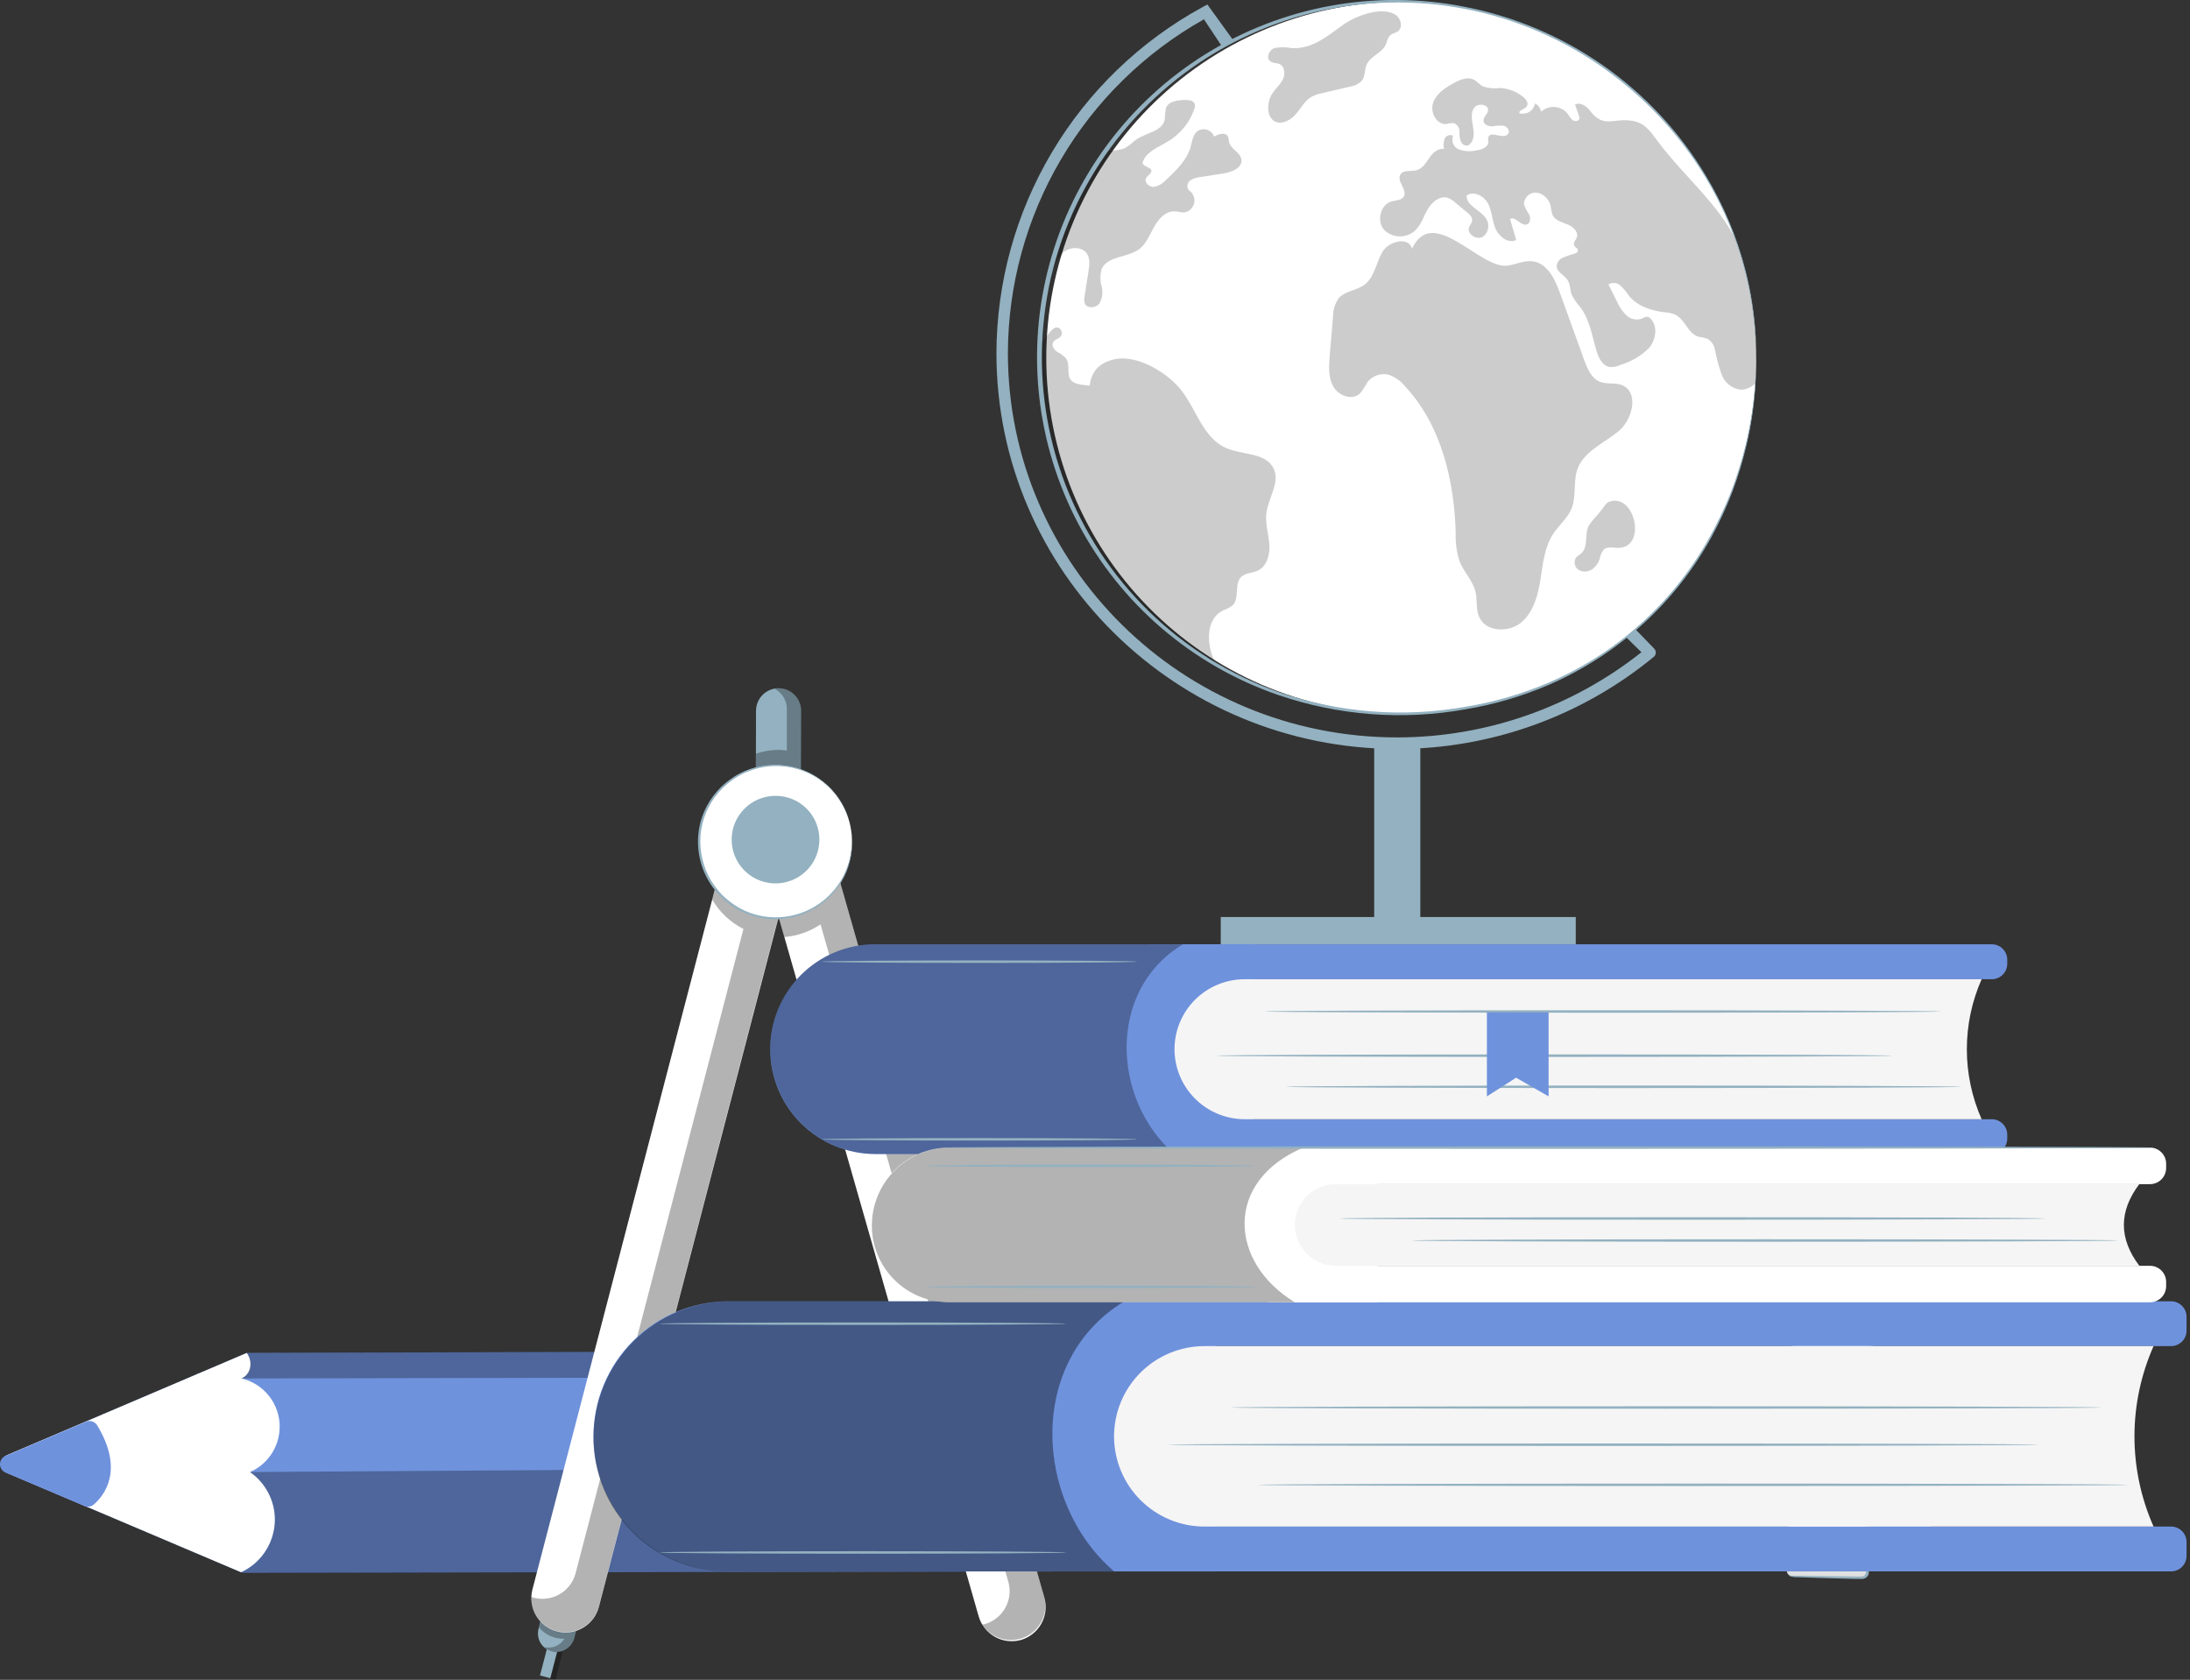 <svg width="365" height="280" viewBox="0 0 365 280" fill="none" xmlns="http://www.w3.org/2000/svg">
<rect x="0" y="0" width="365" height="280" fill="#333333" stroke="none"/>
<g clip-path="url(#clip0_584_11227)">
<path d="M307.074 261.758C317.254 261.758 325.506 253.519 325.506 243.357C325.506 233.195 317.254 224.957 307.074 224.957C296.894 224.957 288.642 233.195 288.642 243.357C288.642 253.519 296.894 261.758 307.074 261.758Z" fill="#6F92DD"/>
<path d="M1.074 245.476L40.466 262.18L300.337 261.687L299.368 224.702L41.144 225.51L1.066 242.583C0.681 242.748 0.378 243.058 0.223 243.445C0.068 243.833 0.073 244.266 0.238 244.649C0.402 245.021 0.701 245.316 1.074 245.476Z" fill="#6F92DD"/>
<path d="M41.144 225.51C42.201 227.031 41.928 229.027 40.263 229.765C41.948 230.168 43.463 231.088 44.597 232.396C45.73 233.704 46.424 235.333 46.58 237.055C46.737 238.778 46.348 240.505 45.469 241.995C44.59 243.485 43.266 244.663 41.681 245.362C43.785 246.833 45.218 249.078 45.664 251.604C46.11 254.13 45.533 256.729 44.059 258.83C43.072 260.228 41.736 261.343 40.184 262.065L1.347 245.573C0.937 245.395 0.613 245.062 0.448 244.647C0.283 244.231 0.29 243.768 0.467 243.357C0.634 242.961 0.95 242.645 1.347 242.478L41.144 225.51Z" fill="white"/>
<path d="M15.64 250.768C17.305 249.327 20.774 245.115 16.195 237.581C16.006 237.273 15.714 237.043 15.37 236.931C15.026 236.82 14.653 236.835 14.319 236.974L0.898 242.689C0.717 242.767 0.552 242.881 0.415 243.023C0.277 243.165 0.17 243.333 0.097 243.517C0.025 243.701 -0.009 243.897 -0.005 244.094C-0.001 244.292 0.043 244.487 0.123 244.667C0.273 245.014 0.55 245.291 0.898 245.441L14.108 251.041C14.364 251.14 14.642 251.167 14.912 251.119C15.183 251.071 15.434 250.95 15.64 250.768Z" fill="#6F92DD"/>
<g opacity="0.3">
<path d="M41.646 245.362L298.233 243.691L299.113 261.687L40.431 262.241L40.114 262.109C41.436 261.529 42.606 260.65 43.531 259.542C44.728 258.086 45.496 256.327 45.75 254.461C46.032 252.178 45.478 249.871 44.191 247.964C43.515 246.944 42.652 246.06 41.646 245.362Z" fill="black"/>
</g>
<g opacity="0.3">
<path d="M40.202 229.765L299.377 229.264L299.139 224.508L41.109 225.51C41.551 226.087 41.764 226.808 41.705 227.532C41.647 228.256 41.321 228.933 40.792 229.431C40.607 229.563 40.409 229.675 40.202 229.765Z" fill="black"/>
</g>
<path d="M32.655 250.258C32.826 250.303 33.007 250.284 33.166 250.206C33.383 250.086 33.549 249.892 33.633 249.659C33.718 249.426 33.714 249.17 33.623 248.94C33.278 248.221 32.722 247.623 32.029 247.225C31.611 246.964 31.122 246.838 30.629 246.865C30.359 246.871 30.096 246.948 29.864 247.086C29.632 247.225 29.441 247.421 29.308 247.656C29.182 247.932 29.117 248.232 29.117 248.535C29.117 248.839 29.182 249.138 29.308 249.414C29.556 250.048 29.898 250.64 30.321 251.173C31.196 252.36 32.312 253.348 33.597 254.074C33.928 254.273 34.298 254.401 34.682 254.448C35.066 254.495 35.455 254.46 35.825 254.346C36.187 254.174 36.502 253.917 36.742 253.597C36.983 253.277 37.143 252.904 37.208 252.509C37.463 250.856 36.565 249.151 35.446 247.788C34.383 246.478 32.98 245.484 31.39 244.915C29.799 244.346 28.084 244.224 26.428 244.562C26.073 244.66 25.745 244.839 25.471 245.085C25.196 245.33 24.981 245.635 24.843 245.977C24.604 246.641 24.529 247.353 24.623 248.052C24.781 249.329 25.135 250.574 25.671 251.744C26.444 253.45 27.549 254.986 28.921 256.263C29.414 256.703 29.801 257.028 30.092 257.239C30.383 257.45 30.515 257.564 30.515 257.564C29.919 257.213 29.361 256.8 28.85 256.333C27.435 255.076 26.296 253.541 25.504 251.823C24.949 250.638 24.581 249.375 24.412 248.078C24.303 247.341 24.379 246.59 24.632 245.889C24.786 245.513 25.026 245.178 25.331 244.91C25.637 244.641 26 244.447 26.393 244.342C28.096 243.977 29.866 244.091 31.507 244.67C33.149 245.249 34.598 246.27 35.693 247.621C36.274 248.32 36.746 249.102 37.093 249.942C37.468 250.767 37.599 251.682 37.472 252.579C37.405 253.017 37.229 253.431 36.959 253.783C36.69 254.135 36.336 254.413 35.931 254.593C35.53 254.719 35.106 254.758 34.688 254.708C34.271 254.658 33.869 254.52 33.509 254.303C32.196 253.555 31.056 252.539 30.163 251.322C29.74 250.787 29.396 250.195 29.141 249.564C29.006 249.269 28.936 248.948 28.936 248.623C28.936 248.299 29.006 247.978 29.141 247.683C29.291 247.423 29.505 247.206 29.762 247.052C30.019 246.898 30.312 246.813 30.612 246.803C31.134 246.786 31.65 246.927 32.091 247.208C32.81 247.624 33.378 248.259 33.712 249.019C33.804 249.268 33.8 249.543 33.701 249.79C33.602 250.037 33.414 250.239 33.174 250.355C33.087 250.384 32.993 250.391 32.902 250.374C32.811 250.357 32.726 250.317 32.655 250.258Z" fill="white"/>
<path d="M23.329 233.555C23.501 234.014 23.713 234.459 23.963 234.882C24.642 236.024 25.54 237.022 26.605 237.818C28.215 238.979 29.955 239.947 31.792 240.702C34.076 241.601 36.195 242.873 38.062 244.465C39.831 246.185 41.056 248.386 41.584 250.795C41.946 252.437 41.965 254.137 41.639 255.787C41.313 257.438 40.65 259.003 39.691 260.386C39.417 260.796 39.104 261.178 38.758 261.529C38.82 261.419 38.894 261.316 38.978 261.221C39.201 260.939 39.41 260.646 39.603 260.342C40.333 259.222 40.883 257.993 41.232 256.703C41.743 254.792 41.785 252.787 41.355 250.856C40.81 248.492 39.586 246.338 37.833 244.658C35.991 243.092 33.91 241.831 31.668 240.922C29.837 240.143 28.107 239.145 26.517 237.95C25.427 237.141 24.526 236.107 23.875 234.917C23.629 234.491 23.445 234.032 23.329 233.555Z" fill="white"/>
<path d="M33.007 228.807C32.691 229.69 32.716 230.659 33.078 231.524C34.093 233.538 35.411 235.386 36.988 237.001C38.511 238.672 40.185 240.2 41.99 241.564C42.677 242.091 43.258 242.496 43.654 242.777C43.872 242.908 44.078 243.058 44.271 243.225C44.037 243.121 43.813 242.998 43.601 242.856C43.187 242.601 42.589 242.223 41.84 241.713C38.974 239.638 36.456 237.122 34.381 234.258C33.753 233.455 33.243 232.567 32.866 231.621C32.612 230.963 32.548 230.247 32.681 229.555C32.745 229.288 32.856 229.036 33.007 228.807Z" fill="white"/>
<path d="M46.507 238.539C46.018 238.386 45.548 238.176 45.107 237.915C43.976 237.374 42.984 236.579 42.21 235.594C41.805 235.104 41.516 234.53 41.364 233.914C41.211 233.298 41.199 232.655 41.329 232.034C41.415 231.662 41.571 231.31 41.787 230.996C41.946 230.776 42.069 230.689 42.078 230.697C41.812 231.123 41.618 231.589 41.505 232.078C41.404 232.669 41.431 233.275 41.582 233.856C41.734 234.436 42.008 234.978 42.386 235.445C43.15 236.393 44.096 237.179 45.169 237.757C45.629 237.992 46.076 238.253 46.507 238.539Z" fill="white"/>
<path d="M17.208 235.612C17.282 235.621 17.353 235.652 17.411 235.7C17.534 235.788 17.736 235.858 17.974 235.999C18.274 236.165 18.542 236.382 18.767 236.64C19.04 237.004 19.227 237.425 19.313 237.871C19.559 238.838 19.621 240.016 19.797 241.291C19.994 242.68 20.315 244.048 20.757 245.379C21.577 247.801 22.59 250.153 23.787 252.412L24.843 254.487C24.985 254.735 25.106 254.993 25.204 255.261C25.03 255.034 24.88 254.789 24.755 254.531C24.482 254.056 24.086 253.362 23.619 252.5C22.369 250.256 21.328 247.902 20.51 245.467C20.062 244.123 19.743 242.74 19.559 241.335C19.392 240.043 19.357 238.873 19.128 237.924C19.08 237.548 18.946 237.187 18.737 236.87C18.528 236.553 18.249 236.288 17.921 236.095C17.675 235.947 17.437 235.786 17.208 235.612Z" fill="white"/>
<path d="M298.563 224.652L297.791 261.753C297.78 262.277 298.197 262.711 298.722 262.722L310.168 262.959C310.693 262.97 311.128 262.554 311.139 262.029L311.911 224.929C311.921 224.404 311.505 223.97 310.979 223.96L299.533 223.722C299.008 223.711 298.574 224.127 298.563 224.652Z" fill="#E0E0E0"/>
<path d="M297.81 261.775C297.816 261.863 297.836 261.949 297.871 262.03C297.905 262.15 297.964 262.262 298.045 262.357C298.125 262.453 298.225 262.53 298.338 262.584C298.74 262.691 299.157 262.724 299.571 262.681H301.332L306.097 262.734L309.064 262.778H309.866C310.109 262.813 310.358 262.786 310.588 262.698C310.689 262.645 310.778 262.57 310.848 262.479C310.918 262.388 310.967 262.283 310.993 262.171C310.993 261.898 310.993 261.617 310.993 261.345C311.169 251.99 311.416 239.128 311.68 224.921C311.679 224.759 311.623 224.601 311.521 224.475C311.418 224.349 311.275 224.261 311.116 224.227H309.839L307.197 224.174L302.072 224.06L299.571 224.007C299.417 223.994 299.263 224.031 299.132 224.114C299.002 224.196 298.902 224.32 298.849 224.464C298.84 224.537 298.84 224.611 298.849 224.684V225.563C298.849 227.172 298.778 228.755 298.743 230.293C298.593 236.447 298.461 241.994 298.347 246.672C298.232 251.349 298.109 255.059 298.03 257.705C298.03 258.98 297.951 259.982 297.924 260.703C297.949 260.963 297.949 261.225 297.924 261.485C297.933 261.573 297.933 261.661 297.924 261.749C297.915 261.661 297.915 261.573 297.924 261.485V257.731C297.924 255.094 298.012 251.322 298.074 246.698C298.135 242.074 298.259 236.473 298.364 230.319C298.364 228.781 298.426 227.198 298.452 225.59V224.71C298.454 224.581 298.478 224.453 298.523 224.332C298.614 224.091 298.778 223.885 298.993 223.743C299.208 223.601 299.463 223.53 299.721 223.541L302.222 223.594L307.347 223.691L309.989 223.743C310.448 223.735 310.906 223.753 311.363 223.796C311.64 223.853 311.889 224.004 312.067 224.224C312.246 224.443 312.342 224.718 312.34 225.001C312.014 239.208 311.715 252.07 311.46 261.424C311.46 261.714 311.46 262.013 311.46 262.303C311.42 262.465 311.347 262.616 311.243 262.746C311.14 262.877 311.009 262.984 310.861 263.059C310.582 263.171 310.279 263.211 309.98 263.173H309.179L306.158 263.094L301.403 262.953L299.641 262.892C299.209 262.923 298.775 262.87 298.364 262.734C298.245 262.668 298.14 262.578 298.058 262.468C297.976 262.359 297.918 262.234 297.889 262.101C297.832 262.002 297.805 261.889 297.81 261.775Z" fill="#93B1C0"/>
<path d="M311.583 229.159C311.583 229.308 308.677 229.423 305.084 229.414C302.911 229.501 300.735 229.415 298.576 229.159C298.576 229.009 301.482 228.895 305.084 228.904C307.253 228.817 309.427 228.903 311.583 229.159Z" fill="#93B1C0"/>
<path d="M311.742 243.296C311.742 243.445 308.73 243.568 305.013 243.744C302.773 243.937 300.524 243.999 298.276 243.929C302.725 243.199 307.244 242.987 311.742 243.296Z" fill="#93B1C0"/>
<path d="M297.933 259.753C300.12 259.472 302.325 259.357 304.529 259.41C306.732 259.297 308.94 259.356 311.134 259.586C311.134 259.736 308.184 259.885 304.538 259.929C302.335 260.042 300.127 259.983 297.933 259.753Z" fill="#93B1C0"/>
<path d="M91.197 274.672L89.998 279.276L91.728 279.725L92.927 275.122L91.197 274.672Z" fill="#93B1C0"/>
<g opacity="0.3">
<path d="M92.897 275.144L91.706 279.758L92.584 279.984L93.775 275.37L92.897 275.144Z" fill="black"/>
</g>
<path d="M91.967 275.261C91.574 275.16 91.206 274.982 90.883 274.739C90.559 274.495 90.287 274.19 90.082 273.842C89.876 273.493 89.742 273.108 89.686 272.707C89.63 272.306 89.654 271.899 89.756 271.507L90.39 268.967C90.597 268.178 91.109 267.503 91.815 267.091C92.52 266.678 93.36 266.563 94.151 266.769C94.94 266.977 95.614 267.489 96.027 268.193C96.439 268.896 96.556 269.734 96.352 270.523L95.718 273.063C95.509 273.849 94.998 274.521 94.295 274.933C93.593 275.344 92.756 275.462 91.967 275.261Z" fill="#93B1C0"/>
<g opacity="0.3">
<path d="M94.203 266.795C93.826 266.7 93.435 266.679 93.05 266.734C92.611 266.988 92.14 267.183 91.65 267.314C91.065 267.715 90.64 268.31 90.452 268.993L89.853 271.305C90.564 272.115 91.498 272.699 92.539 272.984C93.034 273.106 93.544 273.162 94.054 273.151C93.72 273.709 93.215 274.146 92.614 274.396C92.013 274.646 91.348 274.697 90.716 274.541C91 274.816 91.335 275.033 91.703 275.179C92.071 275.325 92.464 275.398 92.86 275.392C93.256 275.386 93.647 275.303 94.01 275.146C94.374 274.989 94.703 274.763 94.978 274.479C95.357 274.092 95.622 273.608 95.745 273.081L96.388 270.54C96.592 269.755 96.477 268.92 96.068 268.219C95.659 267.517 94.989 267.006 94.203 266.795Z" fill="black"/>
</g>
<path d="M92.838 271.929C92.11 271.741 91.426 271.411 90.826 270.959C90.225 270.506 89.72 269.94 89.339 269.293C88.958 268.645 88.708 267.929 88.605 267.185C88.501 266.441 88.545 265.685 88.734 264.958L119.883 145.394L130.962 148.277L99.813 267.841C99.43 269.306 98.48 270.559 97.173 271.326C95.865 272.092 94.306 272.309 92.838 271.929Z" fill="white"/>
<g opacity="0.3">
<path d="M130.961 148.277L119.883 145.394L118.703 149.939C119.929 152.04 121.736 153.743 123.907 154.844L95.938 262.215C95.749 262.943 95.419 263.626 94.965 264.227C94.511 264.827 93.943 265.331 93.294 265.712C92.644 266.093 91.926 266.342 91.18 266.444C90.433 266.547 89.674 266.502 88.946 266.312C88.805 266.312 88.681 266.206 88.54 266.162C88.496 267.562 88.967 268.93 89.866 270.005C90.764 271.081 92.028 271.79 93.415 271.997C94.803 272.204 96.218 271.895 97.393 271.129C98.567 270.363 99.419 269.193 99.787 267.841L128.848 156.189L130.961 148.277Z" fill="black"/>
</g>
<path d="M170.159 273.354C168.703 273.758 167.146 273.572 165.827 272.836C164.507 272.1 163.532 270.874 163.114 269.424L128.504 148.418L139.513 145.288L174.06 266.285C174.475 267.739 174.298 269.297 173.567 270.621C172.836 271.945 171.612 272.927 170.159 273.354Z" fill="white"/>
<g opacity="0.3">
<path d="M174.06 266.285L140.781 149.728L139.504 145.279L128.496 148.418L130.724 156.19C132.882 156.012 134.959 155.286 136.756 154.08L168.063 263.683C168.468 265.137 168.282 266.691 167.545 268.008C166.807 269.325 165.579 270.299 164.127 270.716L163.704 270.795C164.447 271.922 165.565 272.751 166.861 273.135C168.156 273.518 169.546 273.433 170.785 272.894C172.023 272.354 173.031 271.395 173.631 270.186C174.23 268.977 174.382 267.596 174.06 266.285Z" fill="black"/>
</g>
<path d="M133.48 135.169H125.959L126.003 118.465C126.005 117.972 126.103 117.484 126.293 117.029C126.483 116.574 126.761 116.161 127.111 115.813C127.461 115.466 127.876 115.19 128.333 115.003C128.79 114.815 129.279 114.719 129.773 114.72C130.768 114.722 131.723 115.119 132.426 115.823C133.129 116.526 133.524 117.48 133.524 118.474L133.48 135.169Z" fill="#93B1C0"/>
<g opacity="0.3">
<path d="M129.773 114.72C129.557 114.738 129.345 114.779 129.139 114.843C129.738 115.157 130.241 115.628 130.593 116.206C130.946 116.784 131.134 117.446 131.138 118.122V125.112C130.68 125.037 130.218 124.993 129.755 124.98C128.476 125.003 127.208 125.219 125.995 125.622V135.151H133.551V118.448C133.548 117.955 133.449 117.468 133.257 117.014C133.066 116.56 132.787 116.148 132.436 115.801C132.085 115.455 131.669 115.181 131.212 114.996C130.755 114.81 130.266 114.717 129.773 114.72Z" fill="black"/>
</g>
<path d="M141.996 140.303C141.989 143.68 140.64 146.915 138.245 149.299C135.85 151.682 132.605 153.019 129.223 153.016C125.84 153.012 122.598 151.669 120.208 149.28C117.818 146.891 116.475 143.653 116.475 140.277C116.475 136.901 117.818 133.663 120.208 131.274C122.598 128.885 125.84 127.542 129.223 127.538C132.605 127.535 135.85 128.872 138.245 131.255C140.64 133.639 141.989 136.874 141.996 140.251V140.303Z" fill="white"/>
<path d="M141.996 140.303C141.988 140.233 141.988 140.162 141.996 140.092C142.015 139.891 142.015 139.688 141.996 139.486C141.985 139.161 141.946 138.837 141.882 138.519C141.829 138.076 141.741 137.638 141.618 137.209C141.318 136.023 140.843 134.888 140.209 133.842C138.71 131.323 136.377 129.406 133.613 128.42C130.85 127.435 127.828 127.443 125.07 128.444C123.925 128.842 122.849 129.418 121.882 130.149C121.38 130.521 120.9 130.924 120.447 131.354C119.992 131.811 119.568 132.299 119.179 132.813C117.592 134.961 116.729 137.556 116.713 140.224C116.724 141.57 116.938 142.907 117.347 144.189C117.743 145.434 118.338 146.606 119.108 147.662C119.484 148.188 119.896 148.687 120.341 149.156C120.789 149.592 121.262 150 121.759 150.378C122.727 151.121 123.802 151.714 124.947 152.137C127.702 153.138 130.72 153.155 133.486 152.185C136.253 151.216 138.597 149.319 140.12 146.818C140.762 145.776 141.243 144.644 141.547 143.459C141.669 143.03 141.761 142.592 141.82 142.15C141.889 141.832 141.927 141.508 141.935 141.183C141.935 140.928 141.979 140.725 141.987 140.576V140.374C142.005 140.44 142.005 140.51 141.987 140.576V141.209C141.989 141.539 141.96 141.869 141.899 142.194C141.852 142.642 141.77 143.086 141.653 143.521C141.364 144.724 140.895 145.877 140.261 146.941C138.735 149.514 136.355 151.473 133.534 152.478C130.713 153.483 127.628 153.471 124.815 152.444C123.643 152.033 122.543 151.44 121.556 150.686C121.039 150.3 120.55 149.877 120.094 149.42C119.64 148.947 119.214 148.448 118.818 147.926C117.603 146.262 116.804 144.334 116.485 142.3C116.167 140.267 116.338 138.187 116.986 136.233C117.42 134.972 118.046 133.786 118.844 132.716C119.238 132.195 119.665 131.699 120.121 131.231C120.58 130.785 121.072 130.374 121.592 130C122.584 129.25 123.686 128.657 124.859 128.241C127.678 127.232 130.763 127.24 133.578 128.263C136.392 129.285 138.76 131.259 140.27 133.842C140.901 134.904 141.365 136.058 141.644 137.262C141.757 137.698 141.839 138.141 141.891 138.589C141.943 138.915 141.97 139.244 141.97 139.574V140.18C141.983 140.22 141.992 140.262 141.996 140.303Z" fill="#93B1C0"/>
<path d="M136.563 139.908C136.571 141.351 136.151 142.764 135.355 143.969C134.559 145.174 133.423 146.116 132.091 146.676C130.759 147.236 129.29 147.39 127.87 147.117C126.451 146.844 125.144 146.156 124.116 145.142C123.088 144.128 122.384 142.832 122.093 141.418C121.802 140.004 121.938 138.536 122.483 137.2C123.029 135.863 123.959 134.718 125.156 133.909C126.353 133.1 127.763 132.663 129.209 132.655H129.271C131.197 132.65 133.046 133.408 134.413 134.763C135.78 136.118 136.553 137.958 136.563 139.881V139.908Z" fill="#93B1C0"/>
<path d="M292.693 59.721C292.693 90.632 270.104 118.975 232.809 118.975C217.221 118.707 202.361 112.337 191.432 101.238C180.504 90.138 174.379 75.197 174.379 59.633C174.379 44.069 180.504 29.127 191.432 18.028C202.361 6.928 217.221 0.558 232.809 0.29C265.648 0.273 292.693 26.955 292.693 59.721Z" fill="white"/>
<g opacity="0.2">
<path d="M270.157 91.291C269.189 91.423 268.053 90.957 267.322 91.59C266.956 92.021 266.716 92.544 266.626 93.102C266.412 93.861 265.93 94.516 265.27 94.948C264.934 95.157 264.547 95.268 264.151 95.268C263.756 95.268 263.368 95.157 263.033 94.948C262.72 94.713 262.511 94.365 262.454 93.978C262.396 93.591 262.493 93.198 262.725 92.882C262.991 92.65 263.271 92.433 263.561 92.231C264.838 91.027 263.958 88.82 264.935 87.396C265.508 86.561 266.415 85.708 267.04 84.855C267.524 84.205 267.7 83.686 268.599 83.519C272.5 82.701 274.261 90.728 270.157 91.291Z" fill="black"/>
</g>
<g opacity="0.3">
<path d="M199.6 108.803C200.093 109.138 200.604 109.454 201.123 109.779C200.577 109.463 200.066 109.138 199.6 108.803Z" fill="#93B1C0"/>
</g>
<g opacity="0.3">
<path d="M292.658 58.912C292.658 58.033 292.658 57.197 292.587 56.38C292.632 57.215 292.658 58.059 292.658 58.912V59.721C292.658 61.031 292.614 62.358 292.543 63.615C292.614 62.305 292.658 61.031 292.658 59.721C292.693 59.452 292.693 59.18 292.658 58.912Z" fill="#93B1C0"/>
</g>
<g opacity="0.2">
<path d="M269.849 71.791C272.209 69.769 273.169 65.206 270.228 64.16C269.118 63.756 267.841 64.081 266.705 63.659C265.27 63.114 264.592 61.523 264.063 60.09L259.977 48.793C259.158 46.533 257.907 43.905 255.494 43.562C254.129 43.368 252.8 44.01 251.443 44.256C246.767 45.135 238.894 33.917 235.336 41.452C234.843 39.403 231.479 40.142 230.405 41.988C229.33 43.834 229.093 46.208 227.402 47.465C226.09 48.432 224.187 48.485 223.122 49.698C222.474 50.632 222.139 51.745 222.162 52.881C221.977 55.035 221.801 57.18 221.616 59.334C221.475 61.092 221.352 62.921 222.223 64.442C223.095 65.963 225.359 66.789 226.627 65.62C227.125 65.006 227.565 64.347 227.939 63.65C228.351 63.137 228.902 62.752 229.526 62.541C230.15 62.331 230.822 62.304 231.462 62.464C232.494 62.827 233.408 63.465 234.103 64.31C240.189 70.789 242.373 80.02 242.619 88.829C242.55 90.45 242.774 92.07 243.28 93.612C243.984 95.37 245.473 96.803 245.922 98.649C246.265 100.065 245.922 101.621 246.582 102.939C247.718 105.375 251.505 105.48 253.566 103.731C255.627 101.981 256.34 99.15 256.754 96.531C257.168 93.911 257.414 91.097 258.947 88.864C259.88 87.484 261.245 86.368 261.897 84.838C262.777 82.701 262.135 80.152 262.98 77.989C264.169 75.106 267.489 73.796 269.849 71.791Z" fill="black"/>
</g>
<g opacity="0.2">
<path d="M196.552 106.403C197.169 106.878 197.785 107.335 198.402 107.775C198.895 108.118 199.397 108.469 199.899 108.803C200.401 109.137 200.912 109.454 201.422 109.779C201.784 110.008 202.145 110.219 202.514 110.439C202.47 110.333 202.418 110.236 202.374 110.131C201.061 107.282 200.982 103.168 203.809 101.761C204.38 101.559 204.919 101.278 205.412 100.926C206.671 99.748 205.632 97.313 206.9 96.135C207.605 95.484 208.714 95.528 209.595 95.133C211.171 94.412 211.682 92.416 211.559 90.737C211.435 89.058 210.863 87.317 211.057 85.612C211.374 82.974 213.417 80.337 212.246 78.051C210.933 75.413 207.094 75.862 204.373 74.692C200.603 73.057 199.45 68.433 196.984 65.171C194.782 62.261 189.622 59.017 185.703 59.896C182.858 60.556 181.89 62.209 181.599 64.292L181.238 64.239C180.19 64.116 178.957 64.072 178.376 63.202C177.795 62.332 178.376 60.714 177.671 59.738C177.243 59.288 176.739 58.916 176.183 58.639C175.672 58.279 175.232 57.611 175.523 57.066C175.813 56.52 176.403 56.512 176.773 56.09C176.901 55.922 176.97 55.716 176.97 55.505C176.97 55.294 176.901 55.089 176.773 54.92C175.69 53.663 174.483 56.23 173.884 56.837C173.735 56.995 173.576 57.145 173.409 57.285C173.4 57.397 173.4 57.508 173.409 57.619V61.892C173.636 68.289 174.921 74.605 177.213 80.583C178.232 83.254 179.454 85.843 180.868 88.328C181.458 89.409 182.101 90.464 182.779 91.502C183.607 92.812 184.47 94.034 185.421 95.238C186.372 96.443 187.182 97.533 188.195 98.614C189.53 100.118 190.941 101.553 192.422 102.913C193.738 104.138 195.117 105.294 196.552 106.377" fill="black"/>
</g>
<g opacity="0.2">
<path d="M177.169 42.094C178.288 41.144 180.216 41.03 181.106 42.208C181.722 43.087 181.573 44.204 181.414 45.232C181.203 46.612 180.982 48.002 180.762 49.382C180.656 49.791 180.675 50.223 180.815 50.621C181.238 51.501 182.691 51.342 183.255 50.551C183.731 49.694 183.854 48.684 183.598 47.738C183.342 46.797 183.342 45.804 183.598 44.863C184.549 42.639 187.913 42.982 189.859 41.531C191.048 40.652 191.621 39.105 192.36 37.795C193.1 36.485 194.28 35.157 195.795 35.227C196.306 35.227 196.808 35.438 197.319 35.412C197.675 35.365 198.012 35.224 198.295 35.004C198.578 34.784 198.798 34.492 198.932 34.16C199.065 33.827 199.108 33.465 199.055 33.11C199.002 32.755 198.856 32.421 198.631 32.142C198.392 31.947 198.174 31.729 197.979 31.491C197.876 31.23 197.867 30.942 197.952 30.674C198.037 30.407 198.211 30.177 198.446 30.023C198.93 29.732 199.476 29.558 200.04 29.513L203.879 28.915C205.288 28.704 207.094 27.983 206.9 26.585C206.733 25.381 205.068 24.827 204.831 23.64C204.805 23.342 204.749 23.048 204.663 22.761C204.276 21.996 203.113 22.304 202.365 22.761C202.196 22.3 201.851 21.924 201.406 21.715C200.961 21.506 200.451 21.48 199.987 21.645C199.834 21.703 199.69 21.78 199.555 21.873C198.789 22.489 198.675 23.579 198.437 24.511C197.785 26.753 195.998 28.432 194.28 30.041C193.753 30.628 193.042 31.021 192.264 31.157C191.471 31.157 190.652 30.366 191.013 29.689C191.26 29.214 191.938 28.95 191.894 28.423C191.85 27.895 190.643 27.816 190.414 27.183C190.872 25.337 193.056 24.546 194.668 23.57C196.682 22.365 198.216 20.501 199.009 18.295C199.095 18.129 199.145 17.947 199.156 17.761C199.166 17.575 199.137 17.388 199.071 17.214C198.824 16.739 198.19 16.669 197.644 16.669C196.376 16.669 194.8 16.818 194.333 17.979C194.212 18.638 194.138 19.305 194.113 19.974C193.673 21.935 190.969 22.128 189.322 23.289C188.74 23.809 188.119 24.286 187.464 24.713C186.656 24.997 185.802 25.134 184.945 25.117C184.791 25.11 184.637 25.125 184.487 25.161C183.977 25.873 183.466 26.603 182.99 27.35C182.515 28.098 182.039 28.836 181.59 29.601C179.45 33.212 177.708 37.044 176.394 41.03C175.936 42.428 175.514 43.843 175.17 45.294C174.827 46.744 174.51 48.195 174.29 49.69C174.794 48.496 175.157 47.248 175.373 45.971C175.511 44.511 176.145 43.143 177.169 42.094Z" fill="black"/>
</g>
<g opacity="0.2">
<path d="M226.997 13.416C227.56 12.686 227.393 11.658 227.763 10.778C228.371 9.372 230.264 8.862 230.925 7.499C231.18 6.963 231.233 6.321 231.673 5.917C232.113 5.512 232.554 5.521 232.985 5.222C233.866 4.572 233.505 3.042 232.563 2.453C230.22 0.976 225.896 2.681 223.87 4.123C221.229 5.996 218.71 8.238 215.24 8.018C214.302 7.825 213.334 7.825 212.396 8.018C211.515 8.334 210.943 9.679 211.735 10.233C212.167 10.55 212.774 10.462 213.259 10.682C214.139 11.086 214.245 12.37 213.805 13.24C213.364 14.11 212.581 14.77 212.043 15.596C211.535 16.403 211.303 17.354 211.383 18.304C211.393 18.636 211.47 18.963 211.609 19.265C211.748 19.567 211.947 19.838 212.193 20.062C213.276 20.941 214.914 20.177 215.83 19.183C216.746 18.19 217.38 16.845 218.56 16.141C219.182 15.826 219.847 15.604 220.533 15.482L225.051 14.427C225.796 14.32 226.482 13.964 226.997 13.416Z" fill="black"/>
</g>
<g opacity="0.2">
<path d="M292.693 59.149C292.693 58.27 292.693 57.461 292.623 56.617C292.552 55.773 292.508 54.947 292.42 54.112C292.359 53.461 292.279 52.802 292.182 52.107C292.086 51.413 291.989 50.709 291.865 50.015C291.522 47.938 291.057 45.883 290.474 43.861C290.254 43.087 290.016 42.322 289.761 41.557C289.505 40.792 289.241 40.045 288.959 39.307C288.66 38.744 288.299 38.19 287.982 37.645C284.662 32.449 279.827 28.37 276.181 23.403C274.992 21.785 274.059 20.44 271.945 20.124C268.819 19.649 267.242 21.434 265.023 18.48C264.424 17.697 263.385 16.968 262.505 17.433C262.733 18.084 262.971 18.691 263.165 19.324C263.227 19.452 263.254 19.595 263.244 19.737C263.191 20.176 262.531 20.291 262.152 20.053C261.812 19.755 261.528 19.398 261.316 18.998C261.065 18.68 260.754 18.415 260.4 18.217C260.046 18.02 259.656 17.894 259.254 17.848C258.851 17.801 258.443 17.834 258.053 17.946C257.664 18.057 257.3 18.245 256.983 18.497L256.824 18.629C256.795 18.332 256.687 18.048 256.512 17.806C256.338 17.563 256.102 17.371 255.829 17.249C255.737 17.786 255.434 18.265 254.988 18.58C254.543 18.895 253.99 19.02 253.451 18.928L253.249 18.884C253.073 18.313 254.13 18.233 254.464 17.724C254.799 17.214 254.394 16.625 253.971 16.247C252.819 15.265 251.364 14.706 249.85 14.664C248.898 14.802 247.927 14.69 247.031 14.339C246.547 14.057 246.204 13.592 245.719 13.319C244.671 12.73 243.35 13.266 242.285 13.855C240.841 14.647 239.343 15.614 238.833 17.205C238.322 18.796 239.493 20.871 241.105 20.669C241.511 20.539 241.939 20.491 242.364 20.528C242.637 20.652 242.867 20.855 243.024 21.11C243.181 21.366 243.258 21.662 243.245 21.961C243.209 22.561 243.305 23.161 243.527 23.719C243.808 24.238 244.671 24.502 244.997 24.001C245.781 23.28 245.649 22.04 245.482 21.012C245.314 19.983 245.076 18.805 245.702 17.961C246.327 17.117 248.132 17.372 248.009 18.418C247.939 19.042 247.225 19.491 247.252 20.115C247.278 20.739 248.062 21.082 248.714 21.056C249.346 20.939 249.992 20.909 250.633 20.968C251.294 21.117 251.769 21.926 251.294 22.392C250.501 23.271 248.458 21.733 248.053 22.858C247.998 23.148 247.998 23.447 248.053 23.737C247.983 24.616 246.811 24.985 245.887 25.1C244.967 25.28 244.016 25.214 243.13 24.906C242.706 24.726 242.369 24.386 242.193 23.96C242.017 23.534 242.015 23.056 242.188 22.629C242.064 22.567 241.928 22.531 241.79 22.521C241.651 22.511 241.512 22.529 241.38 22.573C241.249 22.617 241.127 22.687 241.022 22.778C240.918 22.869 240.832 22.98 240.77 23.104V23.157C240.569 23.7 240.532 24.29 240.664 24.854C239.678 24.642 238.806 25.469 238.243 26.278C237.679 27.087 237.142 28.036 236.182 28.344C235.222 28.651 233.883 28.238 233.39 29.109C232.73 30.225 234.623 31.649 233.963 32.766C233.584 33.416 232.65 33.364 231.955 33.557C230.053 34.102 229.392 36.836 230.687 38.313C231.033 38.66 231.445 38.935 231.899 39.123C232.352 39.31 232.838 39.407 233.329 39.407C233.819 39.407 234.305 39.31 234.759 39.123C235.212 38.935 235.624 38.66 235.971 38.313C236.922 37.355 237.274 35.992 238.005 34.797C238.736 33.601 239.969 32.599 241.281 32.968C241.789 33.165 242.25 33.464 242.637 33.847L244.539 35.421C244.944 35.764 245.42 36.186 245.358 36.731C245.297 37.276 244.988 37.478 244.839 37.874C244.442 39.008 246.098 40.08 247.146 39.465C247.385 39.287 247.587 39.063 247.739 38.806C247.891 38.549 247.99 38.265 248.031 37.97C248.072 37.675 248.054 37.374 247.977 37.086C247.901 36.798 247.768 36.528 247.586 36.291C246.609 34.946 244.381 34.269 244.434 32.608C245.57 31.728 247.357 32.651 248.027 33.962C248.696 35.271 248.678 36.775 249.26 38.12C249.841 39.465 251.382 40.652 252.694 40.001C252.351 38.841 252.034 37.689 251.681 36.537C252.509 35.922 253.443 37.715 254.464 37.416C255.072 37.232 255.125 36.37 254.878 35.79C254.521 35.259 254.226 34.69 253.997 34.093C253.989 33.806 254.045 33.521 254.161 33.259C254.277 32.996 254.45 32.762 254.667 32.575C254.885 32.387 255.141 32.25 255.418 32.173C255.696 32.097 255.986 32.083 256.27 32.133C256.837 32.267 257.351 32.569 257.745 32.998C258.139 33.428 258.395 33.965 258.48 34.542C258.525 34.998 258.629 35.448 258.788 35.878C259.22 36.757 260.347 37.047 261.272 37.416C262.196 37.786 263.174 38.727 262.786 39.641C262.61 40.045 262.187 40.423 262.337 40.836C262.487 41.25 262.989 41.364 262.989 41.716C262.989 42.067 262.707 42.155 262.46 42.261C261.812 42.442 261.174 42.659 260.549 42.911C260.237 43.028 259.965 43.233 259.768 43.501C259.571 43.77 259.457 44.091 259.44 44.423C259.519 45.364 260.646 45.812 261.201 46.586C261.756 47.36 261.633 48.344 261.959 49.153C262.343 49.895 262.823 50.583 263.385 51.202C264.962 53.312 265.358 56.028 266.098 58.534C266.441 59.668 267.066 60.934 268.238 61.171C268.891 61.222 269.545 61.094 270.131 60.802C271.875 60.279 273.467 59.344 274.772 58.077C275.961 56.723 276.357 54.498 275.142 53.153C275 52.965 274.793 52.836 274.561 52.793C274.245 52.815 273.94 52.921 273.68 53.1C273.231 53.263 272.745 53.296 272.278 53.197C271.811 53.097 271.382 52.869 271.038 52.538C270.37 51.869 269.838 51.078 269.47 50.208C269.013 49.282 268.546 48.35 268.07 47.412C268.383 47.219 268.75 47.134 269.116 47.169C269.481 47.204 269.826 47.357 270.096 47.606C270.611 48.118 271.074 48.681 271.478 49.285C272.887 51.043 275.212 51.791 277.449 52.054C278.027 52.087 278.597 52.206 279.14 52.406C280.813 53.153 281.298 55.597 283.068 56.116C283.577 56.195 284.08 56.309 284.574 56.459C284.904 56.66 285.187 56.93 285.405 57.25C285.622 57.57 285.768 57.933 285.833 58.314C286.1 59.717 286.471 61.098 286.943 62.446C287.19 63.121 287.621 63.714 288.187 64.158C288.754 64.602 289.433 64.88 290.148 64.96C291.054 64.935 291.914 64.556 292.544 63.905C292.623 62.595 292.667 61.321 292.667 60.011C292.711 59.726 292.72 59.436 292.693 59.149Z" fill="black"/>
</g>
<path d="M236.719 123.125H229.031V152.866H236.719V123.125Z" fill="#93B1C0"/>
<path d="M232.871 124.839C196.042 124.839 166.073 95.238 166.073 58.903C166.096 47.082 169.302 35.484 175.355 25.324C181.408 15.164 190.086 6.815 200.48 1.152L201.229 0.747L205.632 6.84L203.739 7.86L200.656 3.218C190.768 8.777 182.533 16.855 176.793 26.629C171.054 36.402 168.014 47.521 167.984 58.85C167.984 94.192 197.046 122.914 232.888 122.914C247.667 122.903 262.007 117.899 273.574 108.716L270.994 106.192L272.562 104.882L275.688 108.1C275.863 108.28 275.96 108.522 275.96 108.773C275.96 109.024 275.863 109.265 275.688 109.445L275.626 109.489C263.589 119.402 248.475 124.828 232.871 124.839Z" fill="#93B1C0"/>
<path d="M262.627 152.849H203.457V157.42H262.627V152.849Z" fill="#93B1C0"/>
<path d="M292.693 59.721C292.693 59.721 292.693 59.395 292.693 58.762C292.693 58.129 292.693 57.171 292.552 55.923C291.915 46.537 289.031 37.441 284.142 29.399C280.181 22.895 275.027 17.196 268.951 12.598C262.15 7.402 254.303 3.737 245.949 1.858C237.594 -0.021 228.931 -0.071 220.556 1.712C212.18 3.495 204.291 7.069 197.432 12.187C190.572 17.305 184.905 23.847 180.82 31.361C176.735 38.875 174.33 47.183 173.769 55.714C173.209 64.245 174.507 72.796 177.574 80.778C180.641 88.76 185.404 95.984 191.535 101.953C197.666 107.922 205.02 112.493 213.091 115.353C223.133 118.828 233.902 119.666 244.363 117.788C249.096 117.005 253.717 115.656 258.127 113.771C269.26 108.993 278.533 100.729 284.547 90.227C286.097 87.52 287.446 84.702 288.58 81.796C289.503 79.343 290.282 76.84 290.914 74.297C291.777 70.772 292.323 67.176 292.543 63.554C292.667 62.305 292.64 61.356 292.675 60.723C292.711 60.09 292.675 59.756 292.675 59.756C292.675 59.756 292.728 61.066 292.605 63.554C292.425 67.19 291.906 70.801 291.055 74.341C290.448 76.901 289.68 79.42 288.756 81.884C287.638 84.818 286.299 87.663 284.749 90.394C280.944 97.033 275.823 102.827 269.699 107.423C266.141 110.101 262.281 112.352 258.198 114.131C253.764 116.041 249.116 117.41 244.354 118.21C233.832 120.117 222.994 119.285 212.888 115.793C198.638 110.841 186.797 100.683 179.749 87.365C172.701 74.046 170.971 58.556 174.907 44.014C178.843 29.473 188.152 16.96 200.96 8.997C213.768 1.034 229.122 -1.788 243.931 1.099C252.275 2.687 260.188 6.02 267.148 10.879C274.109 15.739 279.961 22.014 284.318 29.293C287.296 34.239 289.531 39.594 290.949 45.188C291.843 48.721 292.401 52.33 292.614 55.967C292.737 58.411 292.693 59.721 292.693 59.721Z" fill="#93B1C0"/>
<path d="M208.926 192.358H145.88C141.236 192.358 136.782 190.517 133.497 187.239C130.213 183.962 128.366 179.516 128.364 174.88C128.366 170.243 130.212 165.797 133.497 162.518C136.781 159.239 141.235 157.396 145.88 157.394H208.917L208.926 192.358Z" fill="#6F92DD"/>
<path d="M191.48 157.394H331.961C332.646 157.394 333.302 157.665 333.786 158.148C334.27 158.631 334.542 159.287 334.542 159.97V160.585C334.55 160.924 334.491 161.26 334.369 161.576C334.247 161.891 334.064 162.18 333.83 162.425C333.596 162.67 333.316 162.866 333.006 163.003C332.696 163.14 332.362 163.215 332.023 163.223H191.48V157.42V157.394Z" fill="#6F92DD"/>
<path d="M191.48 186.555H331.961C332.646 186.555 333.302 186.827 333.786 187.31C334.27 187.793 334.542 188.448 334.542 189.131V189.782C334.542 190.465 334.27 191.12 333.786 191.603C333.302 192.086 332.646 192.358 331.961 192.358H191.48V186.555Z" fill="#6F92DD"/>
<path d="M330.27 186.555H207.446C204.345 186.553 201.372 185.322 199.179 183.133C196.986 180.944 195.753 177.976 195.751 174.88C195.752 173.348 196.056 171.831 196.644 170.416C197.232 169.001 198.094 167.716 199.18 166.633C200.266 165.551 201.555 164.693 202.973 164.107C204.391 163.522 205.911 163.222 207.446 163.223H330.27C328.646 166.898 327.807 170.871 327.807 174.889C327.807 178.906 328.646 182.88 330.27 186.555Z" fill="#F5F5F5"/>
<g opacity="0.3">
<path d="M195.751 192.358H145.942C141.286 192.346 136.824 190.495 133.531 187.208C130.239 183.921 128.384 179.467 128.373 174.819C128.374 172.526 128.828 170.257 129.709 168.14C130.589 166.023 131.88 164.1 133.506 162.481C135.132 160.863 137.062 159.581 139.185 158.708C141.309 157.835 143.584 157.388 145.88 157.394H197.16C184.4 165.06 185.351 183.443 195.751 192.358Z" fill="black"/>
</g>
<path d="M315.352 175.962C315.352 176.076 290.139 176.173 259.044 176.173C227.948 176.173 202.735 176.076 202.735 175.962C202.735 175.847 227.948 175.751 259.044 175.751C290.139 175.751 315.352 175.847 315.352 175.962Z" fill="#93B1C0"/>
<path d="M326.942 181.149C326.942 181.263 301.729 181.36 270.633 181.36C239.537 181.36 214.324 181.263 214.324 181.149C214.324 181.034 239.528 180.938 270.633 180.938C301.738 180.938 326.942 181.034 326.942 181.149Z" fill="#93B1C0"/>
<path d="M323.525 168.594C323.525 168.717 298.312 168.805 267.216 168.805C236.12 168.805 210.907 168.717 210.907 168.594C210.907 168.471 236.111 168.392 267.216 168.392C298.321 168.392 323.525 168.498 323.525 168.594Z" fill="#93B1C0"/>
<path d="M189.578 189.905C189.578 190.019 177.777 190.116 163.229 190.116C148.68 190.116 136.871 190.019 136.871 189.905C136.871 189.791 148.671 189.694 163.229 189.694C177.786 189.694 189.578 189.791 189.578 189.905Z" fill="#93B1C0"/>
<path d="M189.578 160.295C189.578 160.409 177.777 160.506 163.229 160.506C148.68 160.506 136.871 160.409 136.871 160.295C136.871 160.181 148.671 160.084 163.229 160.084C177.786 160.084 189.578 160.181 189.578 160.295Z" fill="#93B1C0"/>
<path d="M121.459 216.904H202.646V261.934H121.459C115.478 261.931 109.743 259.558 105.514 255.337C101.285 251.115 98.908 245.389 98.906 239.419C98.908 233.448 101.285 227.723 105.514 223.501C109.743 219.279 115.478 216.906 121.459 216.904Z" fill="#6F92DD"/>
<path d="M180.225 216.904H361.842C362.526 216.904 363.182 217.175 363.666 217.658C364.15 218.141 364.422 218.796 364.422 219.479V221.8C364.422 222.484 364.15 223.139 363.666 223.622C363.182 224.105 362.526 224.376 361.842 224.376H180.225V216.904Z" fill="#6F92DD"/>
<path d="M180.225 254.452H361.842C362.526 254.452 363.182 254.723 363.666 255.206C364.15 255.689 364.422 256.345 364.422 257.028V259.349C364.422 260.032 364.15 260.687 363.666 261.17C363.182 261.653 362.526 261.925 361.842 261.925H180.225V254.452Z" fill="#6F92DD"/>
<path d="M358.927 254.452H200.744C196.748 254.452 192.915 252.867 190.09 250.046C187.264 247.225 185.676 243.399 185.676 239.41C185.679 235.422 187.267 231.598 190.093 228.779C192.918 225.96 196.749 224.376 200.744 224.376H358.927C356.828 229.113 355.744 234.235 355.744 239.414C355.744 244.593 356.828 249.715 358.927 254.452Z" fill="#F5F5F5"/>
<g opacity="0.4">
<path d="M185.676 261.925H121.221C115.305 261.925 109.631 259.579 105.448 255.402C101.265 251.226 98.915 245.562 98.915 239.656C98.913 236.669 99.501 233.711 100.645 230.952C101.789 228.192 103.466 225.684 105.581 223.571C107.696 221.458 110.207 219.782 112.97 218.638C115.734 217.494 118.696 216.905 121.688 216.904H187.394C171.066 226.776 172.299 250.425 185.676 261.925Z" fill="black"/>
</g>
<path d="M339.702 240.808C339.702 240.922 307.233 241.019 267.198 241.019C227.164 241.019 194.677 240.922 194.677 240.808C194.677 240.693 227.138 240.597 267.198 240.597C307.259 240.597 339.702 240.693 339.702 240.808Z" fill="#93B1C0"/>
<path d="M354.594 247.498C354.594 247.612 322.124 247.7 282.081 247.7C242.038 247.7 209.568 247.612 209.568 247.498C209.568 247.384 242.029 247.287 282.081 247.287C322.133 247.287 354.594 247.375 354.594 247.498Z" fill="#93B1C0"/>
<path d="M350.191 234.61C350.191 234.724 317.721 234.812 277.687 234.812C237.652 234.812 205.165 234.724 205.165 234.61C205.165 234.495 237.626 234.399 277.687 234.399C317.747 234.399 350.191 234.486 350.191 234.61Z" fill="#93B1C0"/>
<path d="M177.733 258.769C177.733 258.883 162.542 258.98 143.793 258.98C125.044 258.98 109.853 258.883 109.853 258.769C109.853 258.654 125.044 258.558 143.793 258.558C162.542 258.558 177.733 258.654 177.733 258.769Z" fill="#93B1C0"/>
<path d="M177.733 220.64C177.733 220.754 162.542 220.842 143.793 220.842C125.044 220.842 109.853 220.754 109.853 220.64C109.853 220.526 125.044 220.429 143.793 220.429C162.542 220.429 177.733 220.526 177.733 220.64Z" fill="#93B1C0"/>
<path d="M229.594 217.062H158.209C154.785 217.062 151.501 215.704 149.08 213.287C146.659 210.87 145.298 207.592 145.298 204.173C145.298 200.755 146.659 197.477 149.08 195.06C151.501 192.643 154.785 191.285 158.209 191.285H229.585L229.594 217.062Z" fill="white"/>
<path d="M211.338 191.285H358.319C358.675 191.284 359.028 191.353 359.357 191.489C359.686 191.625 359.985 191.824 360.237 192.076C360.488 192.328 360.687 192.627 360.822 192.956C360.957 193.285 361.025 193.637 361.023 193.993V194.679C361.024 195.033 360.955 195.385 360.819 195.713C360.684 196.041 360.485 196.339 360.233 196.59C359.982 196.841 359.684 197.039 359.355 197.175C359.026 197.31 358.674 197.379 358.319 197.378H211.338V191.285Z" fill="white"/>
<path d="M211.338 210.987H358.319C358.674 210.986 359.026 211.055 359.355 211.19C359.684 211.325 359.982 211.524 360.233 211.775C360.485 212.026 360.684 212.324 360.819 212.652C360.955 212.98 361.024 213.331 361.023 213.686V214.372C361.024 214.726 360.955 215.078 360.819 215.406C360.684 215.734 360.485 216.032 360.233 216.283C359.982 216.533 359.684 216.732 359.355 216.867C359.026 217.003 358.674 217.072 358.319 217.071H211.338V210.996V210.987Z" fill="white"/>
<path d="M356.558 210.987H222.629C220.819 210.987 219.083 210.269 217.803 208.991C216.523 207.714 215.804 205.981 215.804 204.174C215.804 202.366 216.523 200.633 217.803 199.356C219.083 198.078 220.819 197.36 222.629 197.36H356.558C353.118 201.908 353.118 206.451 356.558 210.987Z" fill="#F5F5F5"/>
<g opacity="0.3">
<path d="M215.804 217.062H158.112C154.716 217.062 151.459 215.715 149.058 213.318C146.657 210.921 145.308 207.669 145.308 204.279C145.308 200.833 146.679 197.528 149.12 195.091C151.561 192.654 154.872 191.285 158.324 191.285H217.213C203.924 196.938 204.884 210.477 215.804 217.062Z" fill="black"/>
</g>
<path d="M340.944 203.101C340.944 203.215 314.568 203.312 282.028 203.312C249.488 203.312 223.113 203.215 223.113 203.101C223.113 202.987 249.488 202.89 282.028 202.89C314.568 202.89 340.944 202.987 340.944 203.101Z" fill="#93B1C0"/>
<path d="M353.07 206.767C353.07 206.881 326.651 206.978 294.155 206.978C261.659 206.978 235.239 206.881 235.239 206.767C235.239 206.653 261.615 206.565 294.155 206.565C326.695 206.565 353.07 206.653 353.07 206.767Z" fill="#93B1C0"/>
<path d="M209.349 214.503C209.349 214.618 197.019 214.706 181.775 214.706C166.531 214.706 154.193 214.618 154.193 214.503C154.193 214.389 166.522 214.292 181.775 214.292C197.028 214.292 209.349 214.38 209.349 214.503Z" fill="#93B1C0"/>
<path d="M209.349 194.318C209.349 194.432 197.019 194.529 181.775 194.529C166.531 194.529 154.193 194.432 154.193 194.318C154.193 194.204 166.522 194.107 181.775 194.107C197.028 194.107 209.349 194.204 209.349 194.318Z" fill="#93B1C0"/>
<path d="M359.262 191.285C359.262 191.399 313.97 191.496 258.11 191.496C202.25 191.496 156.941 191.399 156.941 191.285C156.941 191.171 202.224 191.074 258.11 191.074C313.996 191.074 359.262 191.171 359.262 191.285Z" fill="#93B1C0"/>
<path d="M247.815 168.753V182.749L252.685 179.636L258.101 182.749V168.753H247.815Z" fill="#6F92DD"/>
</g>
<defs>
<clipPath id="clip0_584_11227">
<rect width="364.422" height="280" fill="white"/>
</clipPath>
</defs>
</svg>
